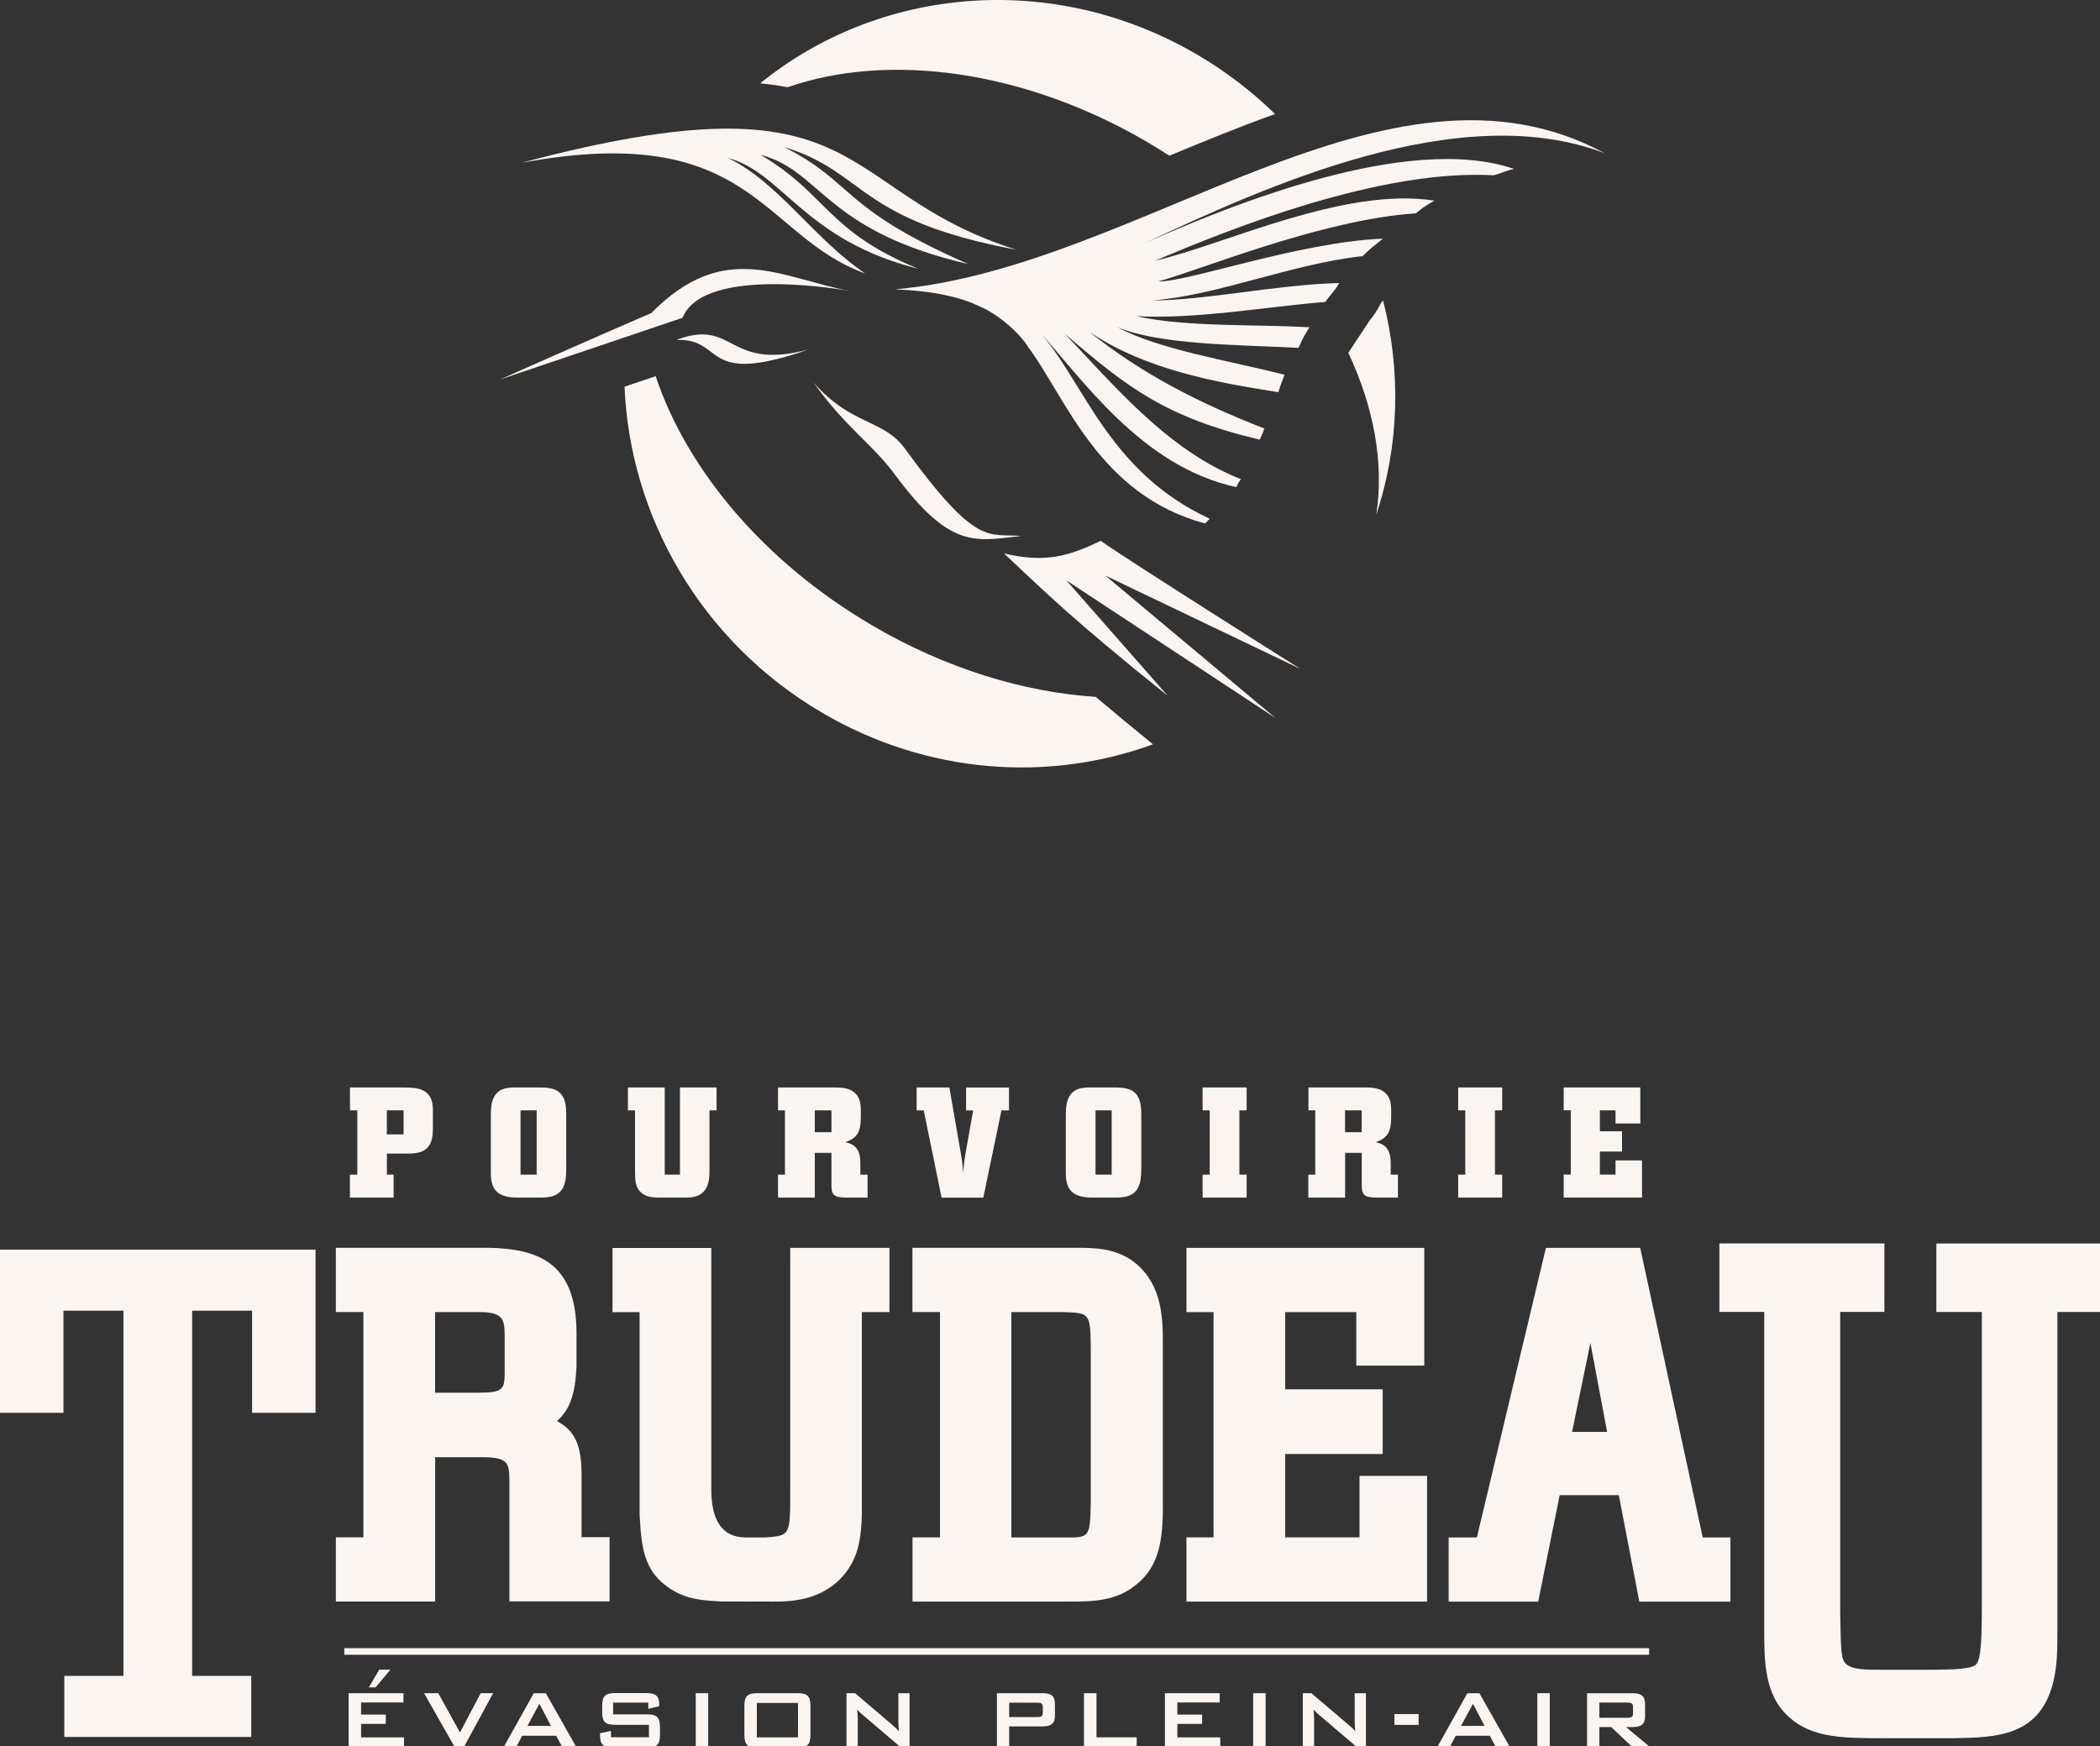 <svg xmlns="http://www.w3.org/2000/svg" width="315" height="262" viewBox="0 0 315 262" fill="none"><rect x="0" y="0" width="315" height="262" fill="#333333" stroke="none"/><g clip-path="url(#clip0_35_712)"><path d="M0 187.481V211.967H9.517V196.644H18.515V251.436H9.645V260.598H37.687V251.436H28.816V196.644H37.814V211.967H47.331V187.481H0Z" fill="#FBF5F1"></path><path d="M87.231 230.635V221.777H87.24C87.24 218.045 86.912 214.942 83.534 213.205C85.51 211.496 86.293 209.104 86.475 205.031V199.988C86.475 189.125 80.309 187.426 73.606 187.213H50.382V196.847H54.508V230.644H50.382V240.278H65.273V218.627H72.131C76.038 218.627 76.412 219.255 76.412 222.174V240.259H91.439V230.625H87.24L87.231 230.635ZM65.264 208.947V196.856H71.912C75.355 196.856 75.701 197.863 75.701 200.348V205.391C75.701 208.411 75.701 208.947 71.703 208.947H65.264Z" fill="#FBF5F1"></path><path d="M118.534 187.232V223.633C118.534 230.367 118.534 230.395 114.836 230.662H111.703C108.412 230.589 106.742 228.245 106.694 223.633V187.232H91.876V196.866H95.938V227.245L95.956 227.54C96.229 231.928 96.466 235.715 100.519 238.347C102.996 239.991 105.519 240.13 108.187 240.269L115.929 240.287H116.065C118.524 240.287 123.397 240.213 126.73 236.112C129.007 233.249 129.144 230.228 129.28 227.319V196.856H133.415V187.223H118.524L118.534 187.232Z" fill="#FBF5F1"></path><path d="M170.228 189.439C167.395 187.204 164.026 187.213 161.594 187.213H136.867V196.847H141.002V230.653H136.876V240.287H160.027C163.871 240.287 167.496 240.287 170.61 237.599C173.361 235.299 174.426 232.159 174.426 226.377V201.752C174.426 197.974 174.426 192.801 170.219 189.43L170.228 189.439ZM151.703 230.653V196.856H159.508C163.543 196.967 163.543 197.069 163.616 202.334V225.573C163.479 230.616 163.479 230.718 159.691 230.662H151.703V230.653Z" fill="#FBF5F1"></path><path d="M203.926 221.426V230.653H192.778V218.147H207.405V208.439H192.778V196.856H203.443V204.883H213.643V187.223H177.969V196.856H182.031V230.653H177.969V240.287H214.062V221.426H203.926Z" fill="#FBF5F1"></path><path d="M255.41 230.662L246.284 188.386L246.029 187.223H231.885L221.53 230.662H217.295V240.296H230.728L233.952 224.326H242.823L245.901 240.296H259.563V230.662H255.428H255.41ZM235.81 214.831L238.561 201.475L241.065 214.831H235.81Z" fill="#FBF5F1"></path><path d="M315.109 186.567H290.455V196.838H297.277V241.94C297.25 245.155 297.213 248.803 296.439 249.69C295.774 250.447 292.75 250.484 290.109 250.512H281.667C280.027 250.512 277.769 250.521 276.849 249.588C276.193 248.914 276.12 247.833 276.029 242.07V196.829H282.659V186.557H257.905V196.829H264.636V244.425C264.636 249.293 264.636 254.327 268.397 257.652C271.867 260.783 276.612 260.783 282.623 260.783H292.705H292.933C299.426 260.682 306.138 260.58 308.06 252.045C308.607 249.625 308.607 247.381 308.607 244.527V196.838H315.137V188.783L315.109 186.567Z" fill="#FBF5F1"></path><path d="M56.885 250.493H58.57L56.33 253.163H55.328L56.885 250.493ZM52.286 254.031H60.519V255.426H54.162V257.245H57.869V258.64H54.162V260.663H60.601V262.196H52.295V254.04H52.286V254.031Z" fill="#FBF5F1"></path><path d="M63.606 254.031H65.738L68.998 259.924L72.104 254.031H73.971L69.544 262.187H68.251L63.606 254.031Z" fill="#FBF5F1"></path><path d="M79.117 258.936L80.911 255.62L82.641 258.936H79.117ZM75.519 262.196H77.386L78.325 260.414H83.425L84.39 262.196H86.494L81.876 254.04H80.064L75.51 262.196H75.519Z" fill="#FBF5F1"></path><path d="M91.967 255.454V257.209H96.985C98.497 257.209 98.998 257.606 98.998 259.139V260.257C98.998 261.79 98.497 262.187 96.985 262.187H92.013C90.501 262.187 90 261.79 90 260.257V260.035L91.648 259.684V260.645H97.341V258.779H92.322C90.811 258.779 90.328 258.382 90.328 256.848V255.943C90.328 254.41 90.811 254.013 92.322 254.013H96.894C98.324 254.013 98.889 254.391 98.889 255.805V255.98L97.24 256.377V255.444H91.967V255.454Z" fill="#FBF5F1"></path><path d="M104.362 254.031H106.229V262.187H104.362V254.031Z" fill="#FBF5F1"></path><path d="M113.525 260.663V255.491H119.7V260.663H113.525ZM111.658 255.962V260.266C111.658 261.799 112.14 262.196 113.652 262.196H119.572C121.084 262.196 121.567 261.799 121.567 260.266V255.962C121.567 254.428 121.084 254.031 119.572 254.031H113.652C112.14 254.031 111.658 254.428 111.658 255.962Z" fill="#FBF5F1"></path><path d="M126.986 254.031H128.261L133.916 258.843C134.244 259.111 134.554 259.398 134.836 259.73C134.791 259.047 134.754 258.576 134.754 258.326V254.04H136.439V262.196H135.164L129.253 257.153C129.017 256.95 128.798 256.737 128.579 256.488C128.643 257.116 128.661 257.55 128.661 257.781V262.187H126.977V254.031H126.986Z" fill="#FBF5F1"></path><path d="M149.536 254.031H156.43C157.659 254.031 158.242 254.474 158.242 255.611V257.43C158.242 258.566 157.669 259.01 156.43 259.01H151.375V262.187H149.536V254.031ZM151.375 255.444V257.615H155.583C156.157 257.615 156.421 257.504 156.421 256.968V256.1C156.421 255.564 156.157 255.454 155.583 255.454H151.375V255.444Z" fill="#FBF5F1"></path><path d="M162.605 254.031H164.472V260.654H170.501V262.187H162.596V254.031H162.605Z" fill="#FBF5F1"></path><path d="M174.727 254.031H182.96V255.426H176.603V257.245H180.319V258.64H176.603V260.663H183.042V262.196H174.736V254.04H174.727V254.031Z" fill="#FBF5F1"></path><path d="M187.978 254.031H189.845V262.187H187.978V254.031Z" fill="#FBF5F1"></path><path d="M195.428 254.031H196.703L202.359 258.843C202.687 259.111 202.997 259.398 203.279 259.73C203.233 259.047 203.206 258.576 203.206 258.326V254.04H204.891V262.196H203.616L197.705 257.153C197.468 256.95 197.25 256.737 197.031 256.488C197.095 257.116 197.113 257.55 197.113 257.781V262.187H195.428V254.031Z" fill="#FBF5F1"></path><path d="M209.162 257.162H212.796V258.788H209.162V257.162Z" fill="#FBF5F1"></path><path d="M219.153 258.936L220.947 255.62L222.678 258.936H219.153ZM215.556 262.196H217.423L218.361 260.414H223.461L224.426 262.196H226.53L221.913 254.04H220.1L215.546 262.196H215.556Z" fill="#FBF5F1"></path><path d="M230.601 254.031H232.468V262.187H230.601V254.031Z" fill="#FBF5F1"></path><path d="M244.117 255.444C244.69 255.444 244.954 255.555 244.954 256.091V257.07C244.954 257.606 244.69 257.717 244.117 257.717H239.909V255.435H244.117V255.444ZM238.069 262.196H239.909V259.111H241.685L244.927 262.196H247.605L243.898 259.111H244.954C246.184 259.111 246.758 258.668 246.758 257.532V255.62C246.758 254.484 246.184 254.04 244.954 254.04H238.06V262.196H238.069Z" fill="#FBF5F1"></path><path d="M247.368 247.279H51.648V248.267H247.368V247.279Z" fill="#FBF5F1"></path><path d="M60.537 166.588V170.19H58.024V166.588H60.537ZM52.486 166.588H53.597V176.231H52.486V179.676H59.044V176.231H58.033V173.072H60.938C62.158 173.072 63.752 173.072 64.517 171.622C64.936 170.827 64.936 169.793 64.936 168.952V166.8C64.936 165.794 64.909 164.482 63.67 163.715C62.842 163.198 61.803 163.18 60.619 163.152H52.495V166.588H52.486Z" fill="#FBF5F1"></path><path d="M80.501 176.231H78.079V166.588H80.501V176.231ZM77.505 163.152C76.284 163.152 74.663 163.152 73.971 164.879C73.625 165.701 73.625 166.662 73.625 167.622V175.695C73.625 176.767 73.625 178.032 74.645 178.9C75.547 179.648 76.885 179.676 77.896 179.676H80.847C82.259 179.676 84.144 179.648 84.727 177.478C84.936 176.684 84.936 175.677 84.936 174.735V167.899C84.936 166.542 84.936 165.443 84.454 164.574C83.689 163.216 82.241 163.152 80.692 163.152H77.505Z" fill="#FBF5F1"></path><path d="M94.189 163.152H99.709V176.231H101.995V163.152H107.486V166.588H106.421V175.206C106.421 176.231 106.448 177.524 105.82 178.438C105.009 179.658 103.67 179.676 102.632 179.676H98.825C97.951 179.648 96.976 179.63 96.175 178.928C95.301 178.152 95.255 177.145 95.255 175.695V166.588H94.189V163.152Z" fill="#FBF5F1"></path><path d="M116.712 163.152H125.209C126.202 163.17 127.377 163.17 128.251 163.992C129.126 164.814 129.126 165.886 129.126 166.967C129.126 169.146 129.098 170.597 126.794 171.363C127.368 171.502 127.951 171.65 128.434 172.231C128.989 172.933 129.035 173.7 129.053 174.457V176.231H130.137V179.676H127.067C125.383 179.648 124.736 179.51 124.718 177.967V172.961H122.222V179.676H116.703V176.231H117.741V166.588H116.703V163.152H116.712ZM122.222 166.588V169.867H124.718V166.588H122.222Z" fill="#FBF5F1"></path><path d="M137.514 163.152H142.405L143.925 171.908C144.317 174.033 144.363 174.457 144.481 176.009C144.599 174.467 144.645 174.07 144.964 172.259L145.975 166.597H144.909V163.161H151.348V166.597H150.219L147.496 179.685H141.239L138.561 166.597H137.496V163.161H137.514V163.152Z" fill="#FBF5F1"></path><path d="M166.749 176.231H164.326V166.588H166.749V176.231ZM163.752 163.152C162.532 163.152 160.911 163.152 160.219 164.879C159.873 165.701 159.873 166.662 159.873 167.622V175.695C159.873 176.767 159.873 178.032 160.893 178.9C161.794 179.648 163.133 179.676 164.144 179.676H167.104C168.516 179.676 170.401 179.648 170.984 177.478C171.193 176.684 171.193 175.677 171.193 174.735V167.899C171.193 166.542 171.193 165.443 170.71 164.574C169.945 163.216 168.497 163.152 166.949 163.152H163.752Z" fill="#FBF5F1"></path><path d="M180.392 163.152H186.995V166.588H185.911V176.231H186.995V179.676H180.392V176.231H181.457V166.588H180.392V163.152Z" fill="#FBF5F1"></path><path d="M204.253 166.588V169.867H201.758V166.588H204.253ZM196.248 166.588H197.286V176.231H196.248V179.676H201.767V172.961H204.262V177.967C204.289 179.51 204.927 179.648 206.621 179.676H209.69V176.231H208.606V174.457C208.579 173.709 208.534 172.933 207.987 172.231C207.504 171.65 206.922 171.502 206.348 171.363C208.661 170.597 208.679 169.137 208.679 166.967C208.679 165.886 208.679 164.814 207.805 163.992C206.931 163.17 205.756 163.17 204.763 163.152H196.266V166.588H196.248Z" fill="#FBF5F1"></path><path d="M218.725 163.152H225.328V166.588H224.244V176.231H225.328V179.676H218.725V176.231H219.791V166.588H218.725V163.152Z" fill="#FBF5F1"></path><path d="M234.554 163.152H246.047V168.555H242.331V166.588H239.982V169.728H243.306V172.767H239.982V176.231H242.331V174.097H246.302V179.667H234.554V176.222H235.619V166.579H234.554V163.143V163.152Z" fill="#FBF5F1"></path><path d="M207.013 45.721C206.521 46.691 205.956 47.467 205.401 48.151C203.953 50.349 202.486 52.566 202.25 52.935C206.093 61.128 207.632 69.515 206.439 77.209C209.927 66.735 210.146 55.605 207.477 45.13C207.441 45.13 207.395 45.13 207.395 45.13C207.25 45.343 207.177 45.463 207.022 45.703L207.013 45.721Z" fill="#FBF5F1"></path><path d="M172.104 21.318C173.233 21.983 174.326 22.657 175.401 23.36C180.656 21.18 185.947 19.009 191.257 17.106C187.814 13.744 183.907 10.733 179.572 8.193C157.914 -4.489 131.867 -1.986 114.025 12.506C115.473 12.636 116.84 12.839 118.151 13.088C133.124 7.86 153.443 10.4 172.104 21.318Z" fill="#FBF5F1"></path><path d="M130.819 93.826C114.472 84.247 102.978 70.337 98.351 56.436L93.679 58.015C94.481 77.403 105.082 96.246 123.351 106.951C139.18 116.225 157.35 117.37 172.951 111.671C169.918 109.205 167.031 106.813 164.353 104.55C153.57 103.848 141.894 100.319 130.819 93.826Z" fill="#FBF5F1"></path><path fill-rule="evenodd" clip-rule="evenodd" d="M78.279 24.413C130.938 10.41 124.618 28.68 152.468 37.473C128.361 32.966 130 25.844 117.596 22.048C128.361 27.507 125.783 31.063 145.21 39.607C123.68 34.628 123.215 25.604 114.089 23.23C124.153 29.169 123.916 34.628 137.732 40.318C120.647 36.041 117.368 25.835 109.18 23.701C116.667 27.257 122.058 35.801 129.772 41.029C114.089 35.33 112.924 18.012 78.288 24.413H78.279Z" fill="#FBF5F1"></path><path fill-rule="evenodd" clip-rule="evenodd" d="M134.444 43.394C171.184 40.069 208.16 5.413 240.692 22.981C218.925 14.677 189.9 27.968 171.648 36.503C184.526 30.804 211.202 19.887 227.113 25.345C225.938 25.585 225.009 26.057 224.062 26.297C207.213 25.345 184.982 34.12 173.279 39.117C183.579 36.743 201.594 27.968 215.164 30.102C213.524 31.044 213.288 31.285 212.359 32.005C198.078 32.947 179.353 40.789 173.734 42.211C177.714 42.452 195.027 36.282 207.432 35.81C206.257 36.753 205.328 37.473 204.39 38.424C193.625 39.607 182.623 44.354 172.796 45.075C180.756 45.075 191.512 42.701 200.874 42.461C200.401 43.403 199.472 44.354 198.77 45.306C189.881 46.017 179.581 47.91 170.455 47.439C177.942 49.102 188.005 48.622 196.43 49.102C195.956 49.813 195.255 50.995 194.79 52.187C184.954 51.707 173.962 51.707 167.65 49.102C173.734 52.418 184.262 54.081 192.687 56.223C192.45 56.935 191.985 57.886 191.758 58.837C182.632 57.406 171.867 55.512 163.442 49.813C171.166 55.983 179.353 60.26 189.654 64.296C189.417 65.007 189.18 65.478 188.953 65.959C174.909 62.634 169.062 58.135 159.699 50.053C166.958 57.646 175.155 67.612 186.147 71.889C185.911 72.129 185.674 72.6 185.446 73.08C171.166 69.995 162.277 56.704 155.728 49.582C162.514 56.944 166.029 70.707 181.466 77.828C181.229 78.068 180.993 78.308 180.765 78.539C164.854 74.263 159.936 59.789 154.317 52.196C152.914 49.822 149.408 46.978 147.058 46.026C144.253 44.604 140.036 43.652 134.417 43.421H134.435L134.444 43.394Z" fill="#FBF5F1"></path><path fill-rule="evenodd" clip-rule="evenodd" d="M127.423 43.634C117.122 41.731 108.707 35.81 97.705 46.959C88.342 50.995 75 56.935 75 56.935L102.377 47.679C105.656 39.607 127.423 43.643 127.423 43.643V43.634Z" fill="#FBF5F1"></path><path fill-rule="evenodd" clip-rule="evenodd" d="M101.448 50.995C108.935 50.755 104.955 58.117 121.339 52.418C108.935 55.743 110.337 47.67 101.448 50.995Z" fill="#FBF5F1"></path><path fill-rule="evenodd" clip-rule="evenodd" d="M165.1 81.135C169.08 83.98 195.055 100.356 195.055 100.356L165.801 86.353L191.311 107.718L159.954 87.074L175.173 104.402C160.665 92.764 156.685 88.736 150.601 83.037C156.685 84.46 160.2 83.518 165.109 81.135H165.091H165.1Z" fill="#FBF5F1"></path><path fill-rule="evenodd" clip-rule="evenodd" d="M122.04 57.397C127.659 63.807 132.341 62.855 135.61 67.132C146.612 82.317 148.251 79.943 153.16 80.423C146.375 81.135 142.632 82.557 134.208 71.168C130.701 66.421 126.949 64.287 122.04 57.397Z" fill="#FBF5F1"></path></g><defs><clipPath id="clip0_35_712"><rect width="315" height="262" fill="white"></rect></clipPath></defs></svg>